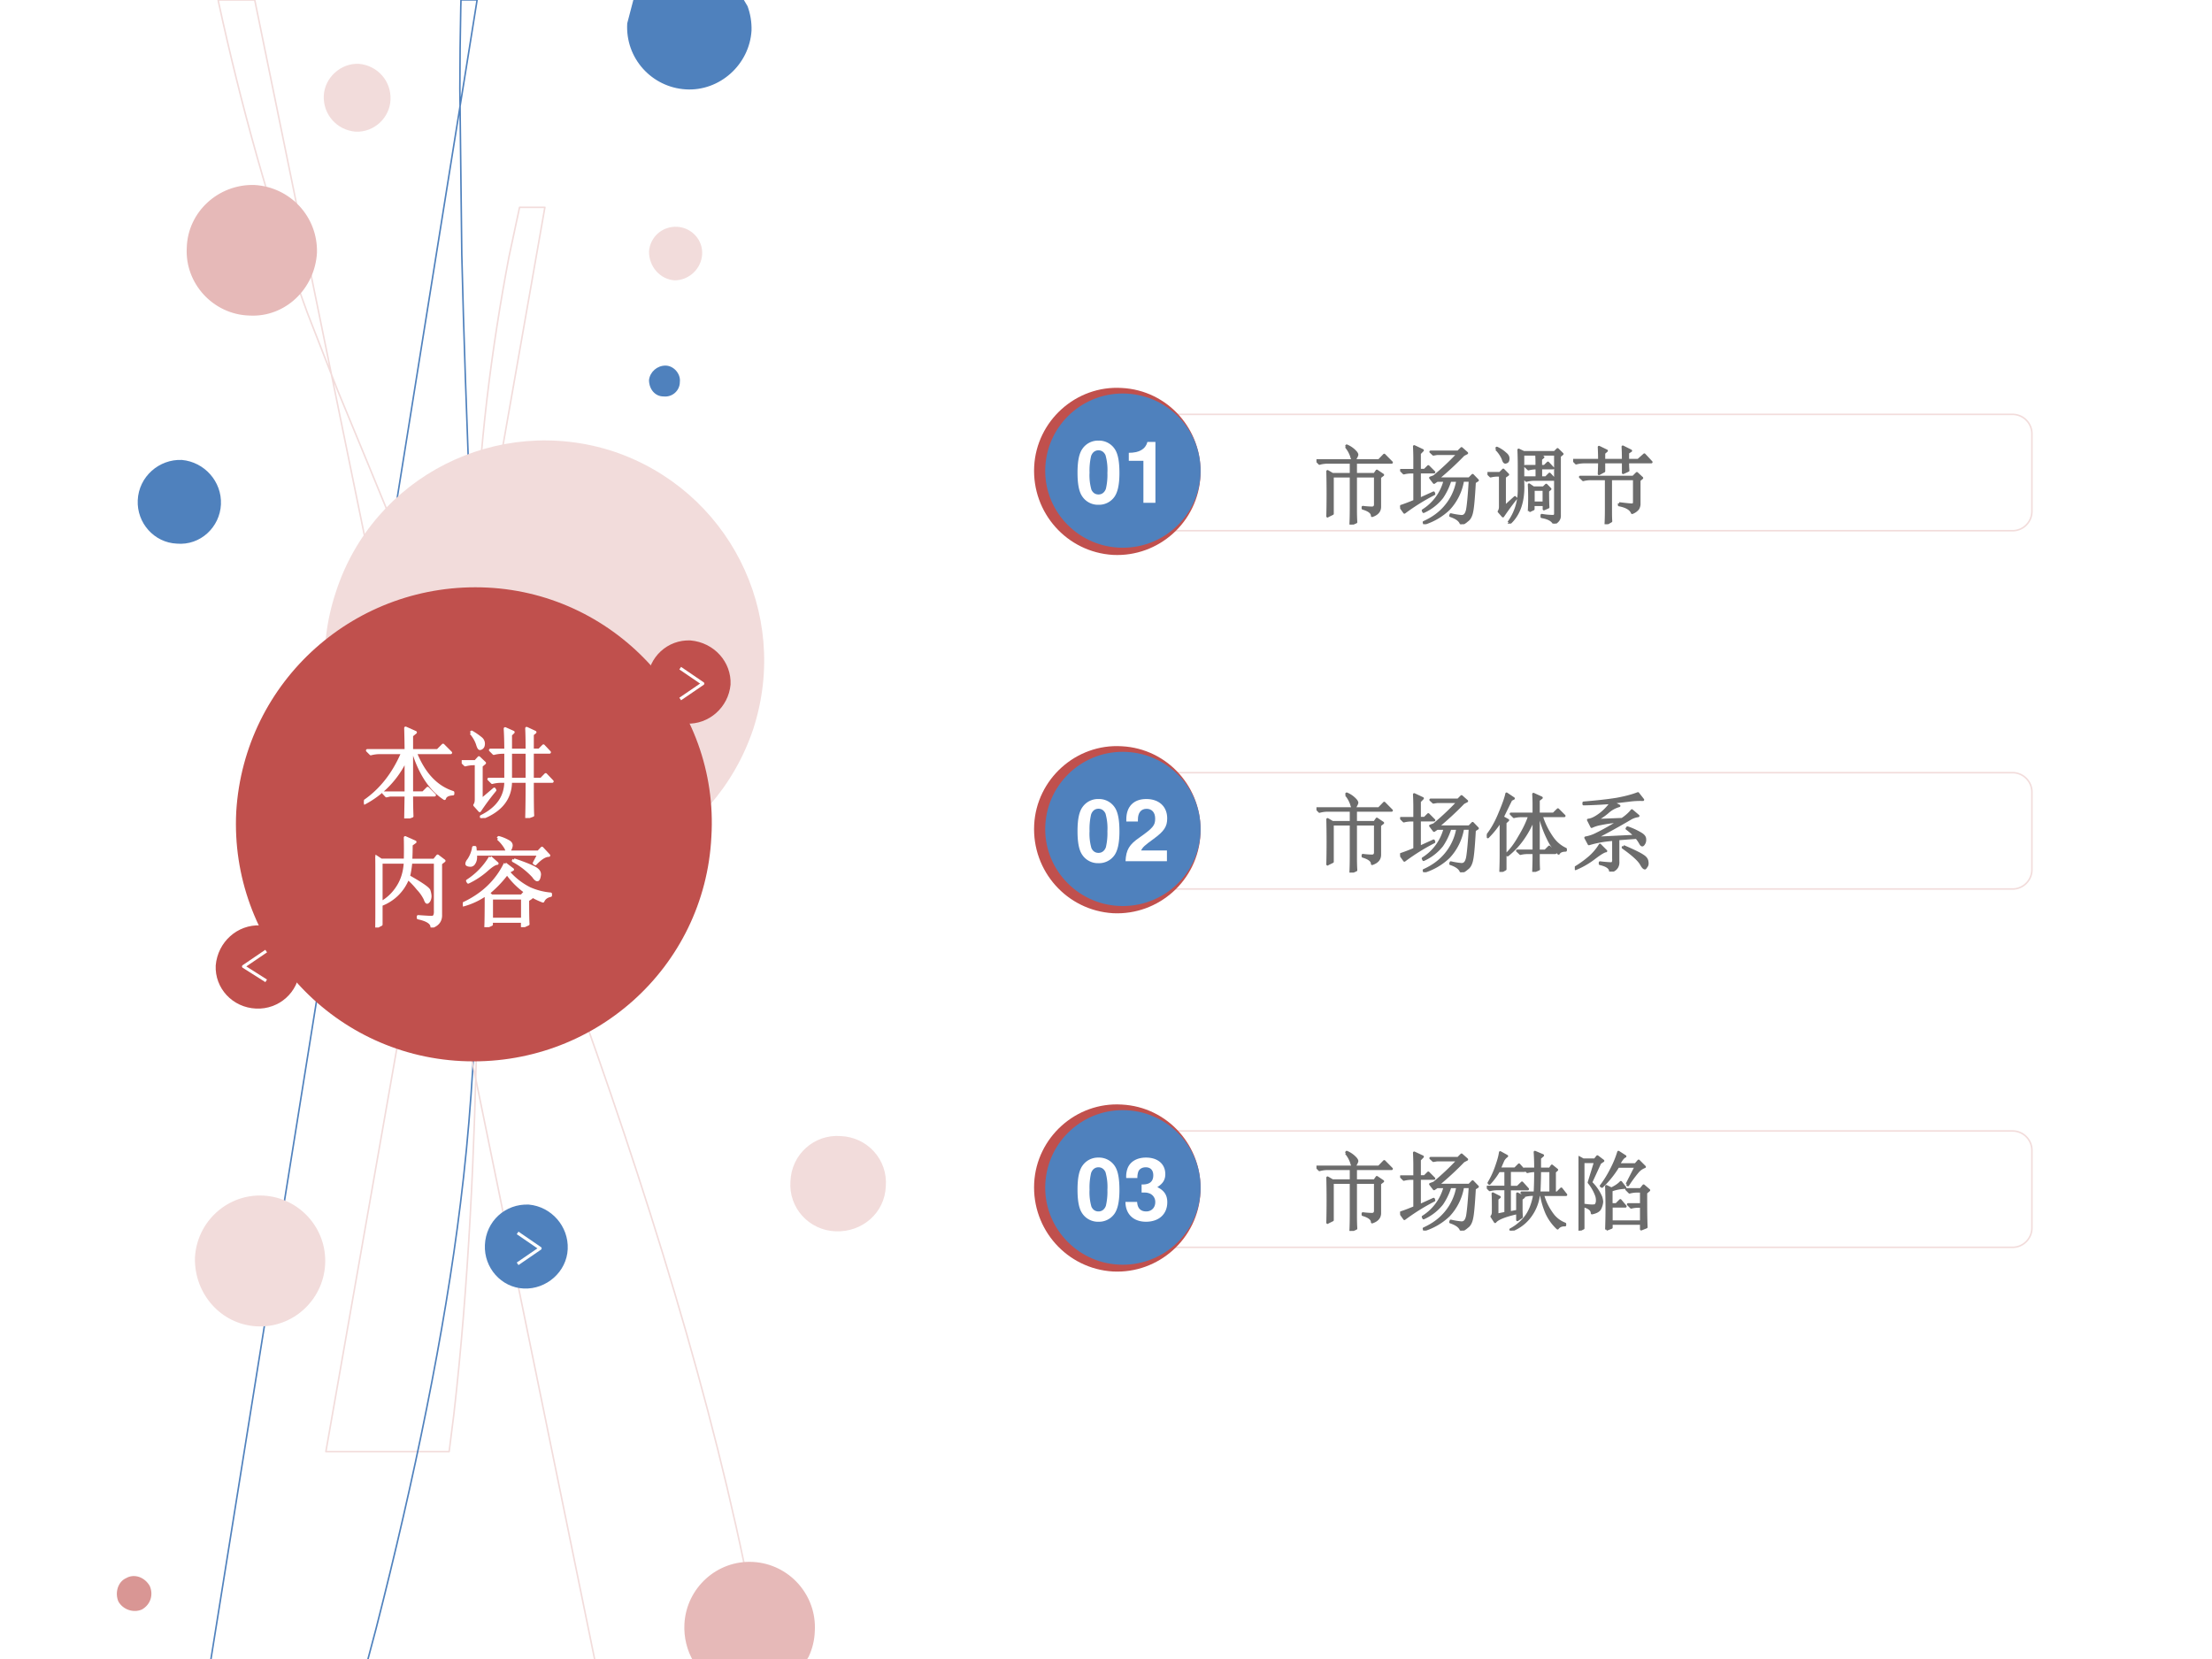 <svg xmlns="http://www.w3.org/2000/svg" xmlns:xlink="http://www.w3.org/1999/xlink" width="960" height="720" viewBox="0 0 720 540"><rect x="0" y="0" width="720" height="540" fill="#333333" stroke="none"/><g data-name="P"><clipPath id="a"><path fill-rule="evenodd" d="M0 540h720V0H0Z"/></clipPath><g clip-path="url(#a)"><path fill="#fff" fill-rule="evenodd" d="M0 540h720V0H0Z"/></g></g><g data-name="P"><clipPath id="b"><path fill-rule="evenodd" d="M0 0h720v540H0"/></clipPath><g clip-path="url(#b)"><path fill="none" stroke="#f2dcdb" stroke-linejoin="round" stroke-width=".5" d="m154.79 195.71-.02 4.32c1.34 82.08 2.48 176.96-7.01 260.059l-1.57 12.409-40.12-.001Zm14.33-128.23h8.24l-22.57 128.23.06-16.16c.89-33.97 5.31-66.98 10.81-95.91Z"/></g></g><g data-name="P"><clipPath id="c"><path fill-rule="evenodd" d="M0 0h720v540H0"/></clipPath><g clip-path="url(#c)"><path fill="none" stroke="#4f81bd" stroke-linejoin="round" stroke-width=".5" d="m149.75 34.56.56 48.18c2.52 107.83 11.13 216.59-.43 308.96-5.11 41.69-15.02 89.743-27.46 138.363l-2.94 11.07-50.994-.004Zm.3-34.6h5.25l-5.55 34.6-.07-5.58c.02-8.92.11-17.81.3-26.67Z"/></g></g><g data-name="P"><clipPath id="d"><path fill-rule="evenodd" d="M0 0h720v540H0"/></clipPath><g clip-path="url(#d)"><path fill="none" stroke="#f2dcdb" stroke-linejoin="round" stroke-width=".5" d="m107.89 121.92 2.1 5.37c52.47 126.7 114.37 278.39 136.81 405.449l1.33 8.386h-54.36ZM71 0h11.916l24.974 121.92-7.85-20.11C87.571 67.68 78.217 33.21 71.204 1Z"/></g></g><path fill="#4f81bd" fill-rule="evenodd" d="M206.15 0h35.98l1.2 2.02c.91 2.48 1.37 5.16 1.29 7.93-.67 11.08-10.37 19.81-21.4 19.14-11.03-.67-19.73-10.07-19.06-21.49Z" data-name="P"/><g data-name="P"><clipPath id="e"><path fill-rule="evenodd" d="M0 540h720V0H0Z"/></clipPath><g clip-path="url(#e)"><path fill="#e6b9b8" fill-rule="evenodd" d="M245.17 508.41c11.69.67 20.71 10.724 20.05 22.453-.09 3.016-.8 5.843-2 8.378l-1.14 1.884h-36.13l-.2-.273c-2.1-3.57-3.22-7.81-2.97-12.335.67-11.729 10.7-20.777 22.39-20.107Z"/></g></g><path fill="#4f81bd" fill-rule="evenodd" d="M71.916 164.17c-.335 7.4-6.687 13.46-14.377 12.78-7.355-.33-13.039-6.72-12.705-14.12.335-7.74 7.021-13.45 14.377-13.12 7.355.67 13.039 7.06 12.705 14.46Z" data-name="P"/><path fill="#f2dcdb" fill-rule="evenodd" d="M105.83 411.61c-.66 11.72-10.674 20.77-22.352 20.1-11.678-.67-20.353-10.72-20.019-22.44.667-11.73 10.677-20.77 22.354-20.1 11.678.67 20.687 10.72 20.017 22.44ZM288.33 386.13c-.33 8.66-7.67 15-16.35 14.66-8.68-.33-15.35-7.66-14.69-16.33.34-8.67 7.68-15.33 16.36-14.67 8.67.34 15.35 7.67 14.68 16.34ZM228.54 82.88c-.33 4.69-4.32 8.37-8.98 8.37-4.65-.33-8.31-4.35-8.31-9.38.33-4.69 4.32-8.37 9.31-8.04 4.66.34 8.32 4.36 7.98 9.05Z" data-name="P"/><g data-name="P"><clipPath id="f"><path fill-rule="evenodd" d="M0 0h720v540H0"/></clipPath><g clip-path="url(#f)"><path fill="#f2dcdb" fill-rule="evenodd" d="M245.23 237.14c-12.49 37.57-52.68 58.36-90.19 45.88-37.59-12.15-58.223-52.7-45.73-90.27 12.16-37.66 52.59-58.04 90.18-45.88 37.5 12.47 57.9 52.61 45.74 90.27Z"/></g></g><path fill="#e6b9b8" fill-rule="evenodd" d="M103.17 82.29c-.67 11.72-10.347 21.09-22.025 20.42-11.678-.34-21.02-10.38-20.353-22.09.334-11.71 10.344-20.74 22.021-20.41 11.678.67 20.687 10.37 20.357 22.08Z" data-name="P"/><path fill="#f2dcdb" fill-rule="evenodd" d="M127.11 32.48c-.26 5.85-5.3 10.65-11.39 10.38-6.09-.53-10.59-5.59-10.33-11.71.26-5.86 5.56-10.65 11.39-10.38 6.09.53 10.6 5.59 10.33 11.71Z" data-name="P"/><path fill="#4f81bd" fill-rule="evenodd" d="M221.29 124.35c0 2.68-2.34 5.03-5.35 4.69-2.68 0-4.69-2.34-4.69-5.35.33-2.68 2.68-4.69 5.35-4.69 2.68 0 5.03 2.68 4.69 5.35Z" data-name="P"/><g data-name="P"><clipPath id="g"><path fill-rule="evenodd" d="M0 0h720v540H0"/></clipPath><g clip-path="url(#g)"><path fill="#d99694" fill-rule="evenodd" d="M48.74 516.217c1.221 2.784.368 5.99-2.53 7.663-2.775 1.215-6.146.06-7.657-2.557-1.221-2.784-.246-6.448 2.53-7.662 2.607-1.506 5.978-.351 7.657 2.556Z"/></g></g><path fill="#c0504d" fill-rule="evenodd" d="M237.79 222.84c-.67 7.35-7.02 13.04-14.38 12.7-7.35-.33-13.03-6.69-12.7-14.04.33-7.69 6.69-13.37 14.04-13.04 7.69.67 13.38 7.02 13.04 14.38Z" data-name="P"/><path fill="none" stroke="#fff" stroke-linejoin="round" d="m221.41 217.49 7.35 5.01-7.35 5.02" data-name="P"/><path fill="#c0504d" fill-rule="evenodd" d="M70.212 314.25c.675-7.69 7.085-13.37 14.506-13.04 7.422.67 13.157 7.02 12.82 14.38-.338 7.35-6.747 13.04-14.169 12.7-7.759-.33-13.494-6.69-13.157-14.04Z" data-name="P"/><path fill="none" stroke="#fff" stroke-linejoin="round" d="m86.641 319.26-7.377-4.68 7.377-5.01" data-name="P"/><g data-name="P"><clipPath id="h"><path fill-rule="evenodd" d="M0 0h720v540H0"/></clipPath><g clip-path="url(#h)"><path fill="#c0504d" fill-rule="evenodd" d="M150.15 345.37c-42.84-2.14-75.4-38.85-73.258-81.11 2.571-42.69 38.988-75.14 81.828-73 42.42 2.13 75.41 38.85 72.83 81.11-2.14 42.69-38.55 75.13-81.4 73Z"/></g></g><path fill="#4f81bd" fill-rule="evenodd" d="M184.79 406.59c-.33 7.43-6.99 13.16-14.31 12.82-7.32-.33-12.98-6.74-12.65-14.17.34-7.76 6.66-13.49 14.31-13.15 7.33.67 12.99 7.08 12.65 14.5Z" data-name="P"/><path fill="none" stroke="#fff" stroke-linejoin="round" d="m168.48 401.31 7.33 5.03-7.33 5.03" data-name="P"/><g data-name="P"><symbol id="i"><path d="M.488.238C.488.145.49.073.492.023L.426 0 .43.238H.266L.23.23.2.262h.23v.343A.965.965 0 0 0 .004.156L0 .172c.172.117.303.284.395.5h-.23A.355.355 0 0 1 .07.66L.035.695H.43c0 .07-.002.147-.004.23L.527.88.488.848V.695h.266L.809.75.887.672h-.36C.613.456.741.32.91.266V.25C.86.247.832.232.824.203.684.294.578.451.508.672h-.02v-.41h.117l.047.047.07-.07H.489Z"/></symbol><symbol id="j"><path d="M.5.672V.398h.168v.274H.5M.45.695C.45.79.447.862.444.915L.527.878.5.852V.695h.168C.668.776.667.85.664.918L.75.878.723.856v-.16h.07l.043.043.062-.066H.723V.398h.09l.046.047.067-.07H.723c0-.193.001-.309.004-.348L.664.004c.003.11.004.233.004.371H.5C.5.201.401.075.203 0L.2.016c.167.083.25.203.25.359H.406A.355.355 0 0 1 .312.363L.277.398H.45v.274H.422A.355.355 0 0 1 .328.66L.293.695h.156M.094.871.102.88A.71.71 0 0 0 .195.816.07.07 0 0 0 .223.762C.223.74.217.727.207.719A.038.038 0 0 0 .187.71C.177.71.169.727.16.758A.34.34 0 0 1 .094.87M.133.133c.01.013.015.032.015.058v.364h-.02A.355.355 0 0 1 .036.543L0 .578h.14l.036.04.058-.055L.2.534V.184l.133.113L.34.285a2.388 2.388 0 0 1-.156-.21L.133.132Z"/></symbol><use xlink:href="#i" fill="#fff" transform="matrix(31.824 0 0 -31.824 118.467 266.396)"/><use xlink:href="#j" fill="#fff" transform="matrix(31.824 0 0 -31.824 150.287 266.272)"/><use xlink:href="#i" fill="none" stroke="#fff" stroke-linejoin="round" stroke-width=".029" transform="matrix(31.824 0 0 -31.824 118.467 266.396)"/><use xlink:href="#j" fill="none" stroke="#fff" stroke-linejoin="round" stroke-width=".029" transform="matrix(31.824 0 0 -31.824 150.287 266.272)"/><symbol id="k"><path d="M.059.668V.254c.07.039.127.094.171.164.045.07.07.154.075.25H.059M0 0c.003.068.004.124.004.168v.379C.004.633.003.694 0 .73L.059.691h.246c.002.073.002.15 0 .23L.406.876.367.848C.367.796.366.743.363.69h.239l.035.043.066-.05L.668.656V.133C.671.073.641.03.578.008c-.002.041-.05.071-.14.09v.015C.508.108.554.105.578.105c.026 0 .038.024.035.07v.493h-.25A.987.987 0 0 0 .34.523C.478.445.548.396.55.375A.22.22 0 0 0 .56.325.098.098 0 0 0 .547.272C.539.263.534.258.53.258.523.258.516.27.508.293a.414.414 0 0 1-.074.105.78.78 0 0 1-.102.106.467.467 0 0 0-.273-.27V.031L0 0Z"/></symbol><symbol id="l"><path d="m.281.715.07-.063C.332.652.298.632.25.59A.817.817 0 0 0 .055.46L.047.474A.735.735 0 0 1 .28.715M.523.69C.635.652.708.622.743.601.775.582.79.557.784.528.78.5.772.484.762.484S.738.496.722.52a.794.794 0 0 1-.206.16L.523.69M.433.648.509.59.465.566A.703.703 0 0 1 .684.395.67.67 0 0 1 .898.34V.324C.86.316.833.297.82.266A.788.788 0 0 0 .453.55a1.166 1.166 0 0 0-.191-.2l.031-.03h.309l.03.034L.7.301.664.277c0-.122.001-.204.004-.246L.609.004v.055H.293V.027L.234 0c.003.052.004.164.004.336a.75.75 0 0 0-.234-.11L0 .239a.977.977 0 0 1 .191.114.824.824 0 0 1 .242.297M.294.296V.082h.316v.215H.293m.066.61.008.011A.4.4 0 0 0 .47.875C.487.865.496.852.496.835A.092.092 0 0 0 .484.798C.477.78.47.773.464.773.458.773.45.783.442.805A.378.378 0 0 1 .36.906M.73.656l.047.09H.13C.134.71.13.681.117.66.107.64.091.63.07.633.05.635.04.64.04.648c0 .01.006.024.019.04a.31.31 0 0 1 .05.128h.016L.129.77h.644L.81.809l.07-.075C.842.734.797.706.742.648L.73.656Z"/></symbol><use xlink:href="#k" fill="#fff" transform="matrix(31.8 0 0 -31.8 122.193 301.91)"/><use xlink:href="#l" fill="#fff" transform="matrix(31.8 0 0 -31.8 150.659 301.785)"/><use xlink:href="#k" fill="none" stroke="#fff" stroke-linejoin="round" stroke-width=".029" transform="matrix(31.8 0 0 -31.8 122.193 301.91)"/><use xlink:href="#l" fill="none" stroke="#fff" stroke-linejoin="round" stroke-width=".029" transform="matrix(31.8 0 0 -31.8 150.659 301.785)"/><symbol id="m"><path d="M-2147483500-2147483500Z"/></symbol><use xlink:href="#m" fill="#fff" transform="matrix(31.8 0 0 -31.8 68289976000 -68289976000)"/></g><path fill="none" stroke="#f2dcdb" stroke-linejoin="round" stroke-width=".5" d="M369.88 141.19c0-3.49 2.82-6.31 6.31-6.31h278.87c3.49 0 6.32 2.82 6.32 6.31v25.25c0 3.48-2.83 6.31-6.32 6.31H376.19a6.31 6.31 0 0 1-6.31-6.31Z" data-name="P"/><path fill="#c0504d" fill-rule="evenodd" d="M390.75 154.88c-.75 15.05-13.64 26.5-28.49 25.74-14.99-.9-26.38-13.7-25.64-28.75.75-14.9 13.65-26.49 28.49-25.59 15 .75 26.39 13.55 25.64 28.6Z" data-name="P"/><path fill="#4f81bd" fill-rule="evenodd" d="M390.75 154.61c-.76 13.77-12.66 24.39-26.68 23.64-13.87-.75-24.57-12.57-23.82-26.33.76-13.92 12.66-24.54 26.53-23.8 14.02.75 24.72 12.57 23.97 26.49Z" data-name="P"/><g data-name="P"><symbol id="n"><path d="M.244.747A.22.22 0 0 1 .06.656C.019.601 0 .511 0 .373 0 .247.016.159.05.105A.22.22 0 0 1 .244 0a.22.22 0 0 1 .184.09c.04.055.06.146.06.279 0 .13-.016.218-.05.273a.22.22 0 0 1-.194.105m0-.113C.28.634.309.614.326.577A.635.635 0 0 0 .348.372.717.717 0 0 0 .33.185C.314.143.284.12.244.12.207.12.179.139.162.175A.604.604 0 0 0 .14.374a.75.75 0 0 0 .018.193C.173.61.204.634.244.634Z"/></symbol><symbol id="o"><path d="M.17.489V0h.14v.709H.217C.195.625.122.582 0 .582V.489h.17Z"/></symbol><use xlink:href="#n" fill="#fff" transform="matrix(27.96 0 0 -27.96 350.73 164.303)"/><use xlink:href="#o" fill="#fff" transform="matrix(27.96 0 0 -27.96 367.421 163.66)"/><symbol id="p"><path d="M-2147483500-2147483500Z"/></symbol><use xlink:href="#p" fill="#fff" transform="matrix(27.96 0 0 -27.96 60043638000 -60043638000)"/></g><g data-name="P"><symbol id="q"><path d="m.344.906.008.012A.287.287 0 0 0 .449.852C.465.836.473.822.473.812A.094.094 0 0 0 .46.782.047.047 0 0 0 .434.753C.424.75.414.766.406.797a.35.35 0 0 1-.062.11M.129.096a10.994 10.994 0 0 1 0 .524L.187.586h.215v.137H.13A.355.355 0 0 1 .035.71L0 .746h.727L.789.81.875.723H.457V.586h.219l.027.039.07-.047L.738.551V.207c0-.05-.03-.085-.09-.105C.648.138.612.167.54.188v.015A.953.953 0 0 1 .645.195c.028 0 .041.016.039.047v.32H.457V.168c0-.047.001-.094.004-.14L.398 0c.003.068.004.132.004.191v.371H.187V.126L.13.098Z"/></symbol><symbol id="r"><path d="m.805.531.039.04.058-.06L.867.489C.857.308.847.194.836.145.826.095.807.06.78.043A.205.205 0 0 0 .711 0C.7.042.659.074.586.098L.59.113a.884.884 0 0 1 .12-.02C.748.09.77.114.782.169c.01.055.021.168.031.34H.73A.634.634 0 0 0 .566.176.727.727 0 0 0 .281.008L.277.023c.105.047.19.11.254.188a.627.627 0 0 1 .137.297H.582A.748.748 0 0 0 .488.312.576.576 0 0 0 .273.145L.266.16A.58.58 0 0 1 .52.508H.43L.395.484.352.54l.043.016C.496.64.59.729.675.82H.43L.387.813l-.032.03h.32l.04.04.062-.055-.039-.02a3.607 3.607 0 0 0-.3-.277h.367M.227.293.39.367.395.352A2.435 2.435 0 0 1 .05.137L0 .207C.042.22.098.241.168.27v.335H.137A.355.355 0 0 1 .043.594L.008.629h.16v.129c0 .044-.001.094-.004.148L.262.86.227.824V.63h.058l.043.043.067-.067H.227V.293Z"/></symbol><symbol id="s"><path d="M.102.867.109.88A.351.351 0 0 0 .207.816C.23.798.242.78.242.758.242.737.237.724.227.718.219.715.214.712.21.712.198.71.188.725.18.754a.37.37 0 0 1-.078.113M.199.195l.121.11.012-.012A3.112 3.112 0 0 1 .18.086L.133.14c.01.015.015.033.015.054v.367h-.02A.355.355 0 0 1 .036.551L0 .586h.145l.039.039L.238.57.2.543V.195M.246.012C.326.124.367.25.367.39v.285c0 .047-.001.108-.004.183L.422.83h.36l.034.034L.871.81.84.785V.094A.085.085 0 0 0 .824.039.122.122 0 0 0 .774 0C.754.04.707.065.632.078v.02A.766.766 0 0 1 .77.086c.013.003.02.013.02.031v.688H.581L.648.773.621.75V.668h.043l.04.039.058-.062h-.14v-.11H.68l.043.043.062-.066H.547A.355.355 0 0 1 .453.5L.418.535h.156v.11H.57A.355.355 0 0 1 .477.633L.44.668h.133C.574.72.573.766.57.805H.414V.477C.424.263.371.104.254 0L.246.012m.238.133a2.9 2.9 0 0 1 0 .308L.535.418h.117l.032.031L.73.402.703.38C.703.29.704.228.707.19L.657.168v.05H.534v-.05L.485.145m.05.25V.242h.121v.153h-.12Z"/></symbol><symbol id="t"><path d="M.535.242c.08-.01.13-.015.149-.015.018 0 .027.01.027.03v.27H.438V.164c0-.047 0-.09.003-.129L.38 0c.003.06.004.117.004.172v.355H.21A.355.355 0 0 1 .117.516L.082.55h.617l.043.043.059-.055L.77.512v-.27A.111.111 0 0 0 .754.18.16.16 0 0 0 .687.133C.67.177.619.207.535.223v.02m.047.503c0 .057-.001.11-.004.156L.672.855.637.832V.746h.12L.829.81.91.723H.637c0-.037.001-.07.004-.098L.582.598v.125H.359V.617L.301.586c.002.047.004.092.004.137H.129A.355.355 0 0 1 .035.71L0 .746h.305c0 .06-.002.11-.004.152L.39.855.359.828V.746h.223Z"/></symbol><use xlink:href="#q" fill="#6c6c6c" transform="matrix(27.96 0 0 -27.96 428.507 170.74)"/><use xlink:href="#r" fill="#6c6c6c" transform="matrix(27.96 0 0 -27.96 455.737 170.63)"/><use xlink:href="#s" fill="#6c6c6c" transform="matrix(27.96 0 0 -27.96 484.169 170.412)"/><use xlink:href="#t" fill="#6c6c6c" transform="matrix(27.96 0 0 -27.96 512.054 170.63)"/><use xlink:href="#q" fill="none" stroke="#6c6c6c" stroke-linejoin="round" stroke-width=".029" transform="matrix(27.96 0 0 -27.96 428.507 170.74)"/><use xlink:href="#r" fill="none" stroke="#6c6c6c" stroke-linejoin="round" stroke-width=".029" transform="matrix(27.96 0 0 -27.96 455.737 170.63)"/><use xlink:href="#s" fill="none" stroke="#6c6c6c" stroke-linejoin="round" stroke-width=".029" transform="matrix(27.96 0 0 -27.96 484.169 170.412)"/><use xlink:href="#t" fill="none" stroke="#6c6c6c" stroke-linejoin="round" stroke-width=".029" transform="matrix(27.96 0 0 -27.96 512.054 170.63)"/><use xlink:href="#p" fill="#6c6c6c" transform="matrix(27.96 0 0 -27.96 60043638000 -60043638000)"/></g><path fill="none" stroke="#f2dcdb" stroke-linejoin="round" stroke-width=".5" d="M369.88 257.81a6.31 6.31 0 0 1 6.31-6.31h278.87c3.49 0 6.32 2.83 6.32 6.31v25.25c0 3.49-2.83 6.31-6.32 6.31H376.19c-3.49 0-6.31-2.82-6.31-6.31Z" data-name="P"/><path fill="#c0504d" fill-rule="evenodd" d="M390.75 271.51c-.75 15.05-13.64 26.49-28.49 25.74-14.99-.91-26.38-13.7-25.64-28.76.75-14.9 13.65-26.49 28.49-25.59 15 .76 26.39 13.55 25.64 28.61Z" data-name="P"/><path fill="#4f81bd" fill-rule="evenodd" d="M390.75 271.23c-.76 13.77-12.66 24.4-26.68 23.65-13.87-.75-24.57-12.57-23.82-26.34.76-13.92 12.66-24.54 26.53-23.79 14.02.75 24.72 12.57 23.97 26.48Z" data-name="P"/><g data-name="P"><symbol id="u"><path d="M.482.125H.181C.2.163.222.184.326.259c.123.09.159.143.159.24C.485.636.39.724.242.724.095.724.009.637.009.487V.462h.135v.023c0 .079.037.125.101.125.062 0 .1-.043.1-.114C.345.417.321.388.163.276.043.194.006.132 0 0h.482v.125Z"/></symbol><use xlink:href="#n" fill="#fff" transform="matrix(27.96 0 0 -27.96 350.73 280.963)"/><use xlink:href="#u" fill="#fff" transform="matrix(27.96 0 0 -27.96 366.359 280.32)"/><use xlink:href="#p" fill="#fff" transform="matrix(27.96 0 0 -27.96 60043638000 -60043638000)"/></g><g data-name="P"><symbol id="v"><path d="M.16 0c.003.083.004.148.004.195v.403A1.046 1.046 0 0 0 .012.406L0 .418c.06.075.11.165.152.27.045.106.07.18.078.222L.312.855.282.84A26.303 26.303 0 0 1 .183.637L.246.602.215.574V.031L.16 0m.442.184c0-.05 0-.1.003-.153L.543.004c.003.083.004.14.004.168v.05H.484A.355.355 0 0 1 .391.212L.355.246h.192v.375A1.134 1.134 0 0 0 .41.371.905.905 0 0 0 .242.195L.23.207c.05.047.1.113.149.2C.43.491.47.573.496.651H.41A.355.355 0 0 1 .316.641L.281.676h.266v.117c0 .026-.001.064-.004.113L.637.863.602.836v-.16h.175l.051.05.074-.074H.637A.902.902 0 0 1 .77.387.382.382 0 0 1 .918.266V.25C.876.25.849.238.836.215a.545.545 0 0 0-.121.168 1.274 1.274 0 0 0-.098.27H.602V.245H.68l.047.047.07-.07H.602v-.04Z"/></symbol><symbol id="w"><path d="M.719.395.504.379V.12C.509.06.479.018.414 0c0 .042-.04.072-.121.09v.015A1.55 1.55 0 0 1 .422.094c.02 0 .03.018.027.054v.223a1.27 1.27 0 0 1-.285-.05L.125.394A.45.45 0 0 1 .258.44c.062.03.148.077.258.145a1.762 1.762 0 0 1-.22-.031.391.391 0 0 1-.1-.032l-.04.079C.193.604.237.625.29.664a.597.597 0 0 1 .133.137 5.59 5.59 0 0 0-.32-.016v.016c.156.013.283.027.382.043.1.018.183.04.25.066L.793.836a.935.935 0 0 1-.16-.008L.437.805l.079-.04A.329.329 0 0 1 .379.688a.686.686 0 0 0-.137-.09L.551.61C.6.643.638.677.664.711L.738.648A.248.248 0 0 1 .641.613 7.882 7.882 0 0 0 .238.391l.465.023A.788.788 0 0 1 .605.5l.008.012a.786.786 0 0 0 .153-.07c.033-.019.05-.04.05-.063A.08.08 0 0 0 .801.32C.79.302.779.303.766.324a.41.41 0 0 1-.047.07M.566.294C.69.241.764.204.793.183.824.164.841.14.843.114.847.09.844.072.833.06.824.046.819.039.816.039.803.04.79.055.773.086.747.133.676.198.56.28l.007.012M.293.309l.07-.07C.343.238.3.213.234.163A.961.961 0 0 0 .008.031L0 .043C.057.077.112.116.164.16A.613.613 0 0 1 .293.31Z"/></symbol><use xlink:href="#q" fill="#6c6c6c" transform="matrix(27.96 0 0 -27.96 428.507 284.02)"/><use xlink:href="#r" fill="#6c6c6c" transform="matrix(27.96 0 0 -27.96 455.737 283.91)"/><use xlink:href="#v" fill="#6c6c6c" transform="matrix(27.96 0 0 -27.96 483.95 283.801)"/><use xlink:href="#w" fill="#6c6c6c" transform="matrix(27.96 0 0 -27.96 512.6 283.692)"/><use xlink:href="#q" fill="none" stroke="#6c6c6c" stroke-linejoin="round" stroke-width=".029" transform="matrix(27.96 0 0 -27.96 428.507 284.02)"/><use xlink:href="#r" fill="none" stroke="#6c6c6c" stroke-linejoin="round" stroke-width=".029" transform="matrix(27.96 0 0 -27.96 455.737 283.91)"/><use xlink:href="#v" fill="none" stroke="#6c6c6c" stroke-linejoin="round" stroke-width=".029" transform="matrix(27.96 0 0 -27.96 483.95 283.801)"/><use xlink:href="#w" fill="none" stroke="#6c6c6c" stroke-linejoin="round" stroke-width=".029" transform="matrix(27.96 0 0 -27.96 512.6 283.692)"/><use xlink:href="#p" fill="#6c6c6c" transform="matrix(27.96 0 0 -27.96 60043638000 -60043638000)"/></g><path fill="none" stroke="#f2dcdb" stroke-linejoin="round" stroke-width=".5" d="M369.88 374.44c0-3.49 2.82-6.31 6.31-6.31h278.87c3.49 0 6.32 2.82 6.32 6.31v25.25c0 3.48-2.83 6.31-6.32 6.31H376.19a6.31 6.31 0 0 1-6.31-6.31Z" data-name="P"/><path fill="#c0504d" fill-rule="evenodd" d="M390.75 388.13c-.75 15.05-13.64 26.5-28.49 25.74-14.99-.9-26.38-13.7-25.64-28.75.75-14.9 13.65-26.49 28.49-25.59 15 .75 26.39 13.55 25.64 28.6Z" data-name="P"/><path fill="#4f81bd" fill-rule="evenodd" d="M390.75 387.93c-.76 13.8-12.66 24.45-26.68 23.7-13.87-.75-24.57-12.6-23.82-26.4.76-13.95 12.66-24.6 26.53-23.85 14.02.75 24.72 12.6 23.97 26.55Z" data-name="P"/><g data-name="P"><symbol id="x"><path d="M.188.34C.242.34.245.34.27.333A.105.105 0 0 0 .347.227C.347.164.303.12.242.12.176.12.14.158.136.231H0C.001.089.093 0 .239 0 .39 0 .487.089.487.227.487.31.451.364.371.403c.065.041.093.086.093.151 0 .118-.088.193-.225.193C.136.747.057.702.026.625A.275.275 0 0 1 .009.509h.13A.21.21 0 0 0 .15.584c.013.031.045.05.086.05C.292.634.324.6.324.541.324.469.283.434.2.434H.188V.34Z"/></symbol><use xlink:href="#n" fill="#fff" transform="matrix(27.96 0 0 -27.96 350.73 397.673)"/><use xlink:href="#x" fill="#fff" transform="matrix(27.96 0 0 -27.96 366.33 397.673)"/><use xlink:href="#p" fill="#fff" transform="matrix(27.96 0 0 -27.96 60043638000 -60043638000)"/></g><g data-name="P"><symbol id="y"><path d="m.266.21.09.017V.43L.43.39.402.368v-.11c0-.049.002-.083.004-.1L.356.124v.082C.21.173.123.138.097.102l-.04.062c.011.013.016.03.016.05C.074.32.073.392.07.43L.148.39.121.368V.184l.098.02v.28h-.09A.355.355 0 0 1 .035.473L0 .508h.219v.187H.14A.843.843 0 0 0 .03.547L.023.555A1 1 0 0 1 .11.742C.133.807.15.863.156.91L.234.867A.147.147 0 0 1 .191.82 20.808 20.808 0 0 1 .148.72h.18l.047.047.063-.07H.266V.507h.093l.051.05.067-.074H.266V.211m.351.484C.617.635.615.551.61.441h.133v.254H.617M.56.441C.564.52.566.604.566.695A.355.355 0 0 1 .473.684L.438.719h.128C.566.797.564.862.56.914L.652.875.617.844V.719h.117l.024.035.058-.047L.79.684V.44H.82l.047.047.055-.07h-.27A.692.692 0 0 1 .777.172.33.33 0 0 1 .91.078V.063C.871.065.842.052.824.027a.56.56 0 0 0-.129.18.983.983 0 0 0-.062.211H.605A.528.528 0 0 0 .488.145.476.476 0 0 0 .281 0L.277.012A.542.542 0 0 1 .45.156C.5.22.534.306.555.418h-.02A.355.355 0 0 1 .441.406L.406.441H.56Z"/></symbol><symbol id="z"><path d="m.563.54.105.206H.461A1.151 1.151 0 0 0 .273.512L.262.52c.044.057.083.12.117.187.036.068.065.137.086.207l.078-.05C.523.857.497.826.469.77h.195L.7.812l.07-.07A.194.194 0 0 1 .688.684 1.52 1.52 0 0 1 .575.53L.563.54M.324.012a6.811 6.811 0 0 1 0 .504L.383.488C.43.51.466.534.493.563L.542.5a.522.522 0 0 1-.16-.031V.305H.44l.047.047.059-.07H.383V.104H.73v.176H.707A.355.355 0 0 1 .613.27L.578.305H.73v.152H.688A.355.355 0 0 1 .594.445L.559.48h.164l.035.043L.82.47.785.44C.785.257.786.122.79.04L.73.016v.066H.383V.035L.324.012M.195.8h-.14V.027L0 0c.003.063.004.21.004.445C.004.68.003.816 0 .855l.055-.03H.19L.22.862l.066-.05L.25.788.145.56A.524.524 0 0 0 .262.39.227.227 0 0 0 .273.336a.208.208 0 0 0-.02-.074C.242.233.209.214.157.203c0 .034-.027.06-.082.078v.016A.526.526 0 0 1 .16.289C.176.29.187.29.195.293.203.298.21.31.215.328A.161.161 0 0 1 .207.41.517.517 0 0 1 .121.56L.195.8Z"/></symbol><use xlink:href="#q" fill="#6c6c6c" transform="matrix(27.96 0 0 -27.96 428.507 400.66)"/><use xlink:href="#r" fill="#6c6c6c" transform="matrix(27.96 0 0 -27.96 455.737 400.55)"/><use xlink:href="#y" fill="#6c6c6c" transform="matrix(27.96 0 0 -27.96 483.95 400.55)"/><use xlink:href="#z" fill="#6c6c6c" transform="matrix(27.96 0 0 -27.96 513.802 400.55)"/><use xlink:href="#q" fill="none" stroke="#6c6c6c" stroke-linejoin="round" stroke-width=".029" transform="matrix(27.96 0 0 -27.96 428.507 400.66)"/><use xlink:href="#r" fill="none" stroke="#6c6c6c" stroke-linejoin="round" stroke-width=".029" transform="matrix(27.96 0 0 -27.96 455.737 400.55)"/><use xlink:href="#y" fill="none" stroke="#6c6c6c" stroke-linejoin="round" stroke-width=".029" transform="matrix(27.96 0 0 -27.96 483.95 400.55)"/><use xlink:href="#z" fill="none" stroke="#6c6c6c" stroke-linejoin="round" stroke-width=".029" transform="matrix(27.96 0 0 -27.96 513.802 400.55)"/><use xlink:href="#p" fill="#6c6c6c" transform="matrix(27.96 0 0 -27.96 60043638000 -60043638000)"/></g></svg>